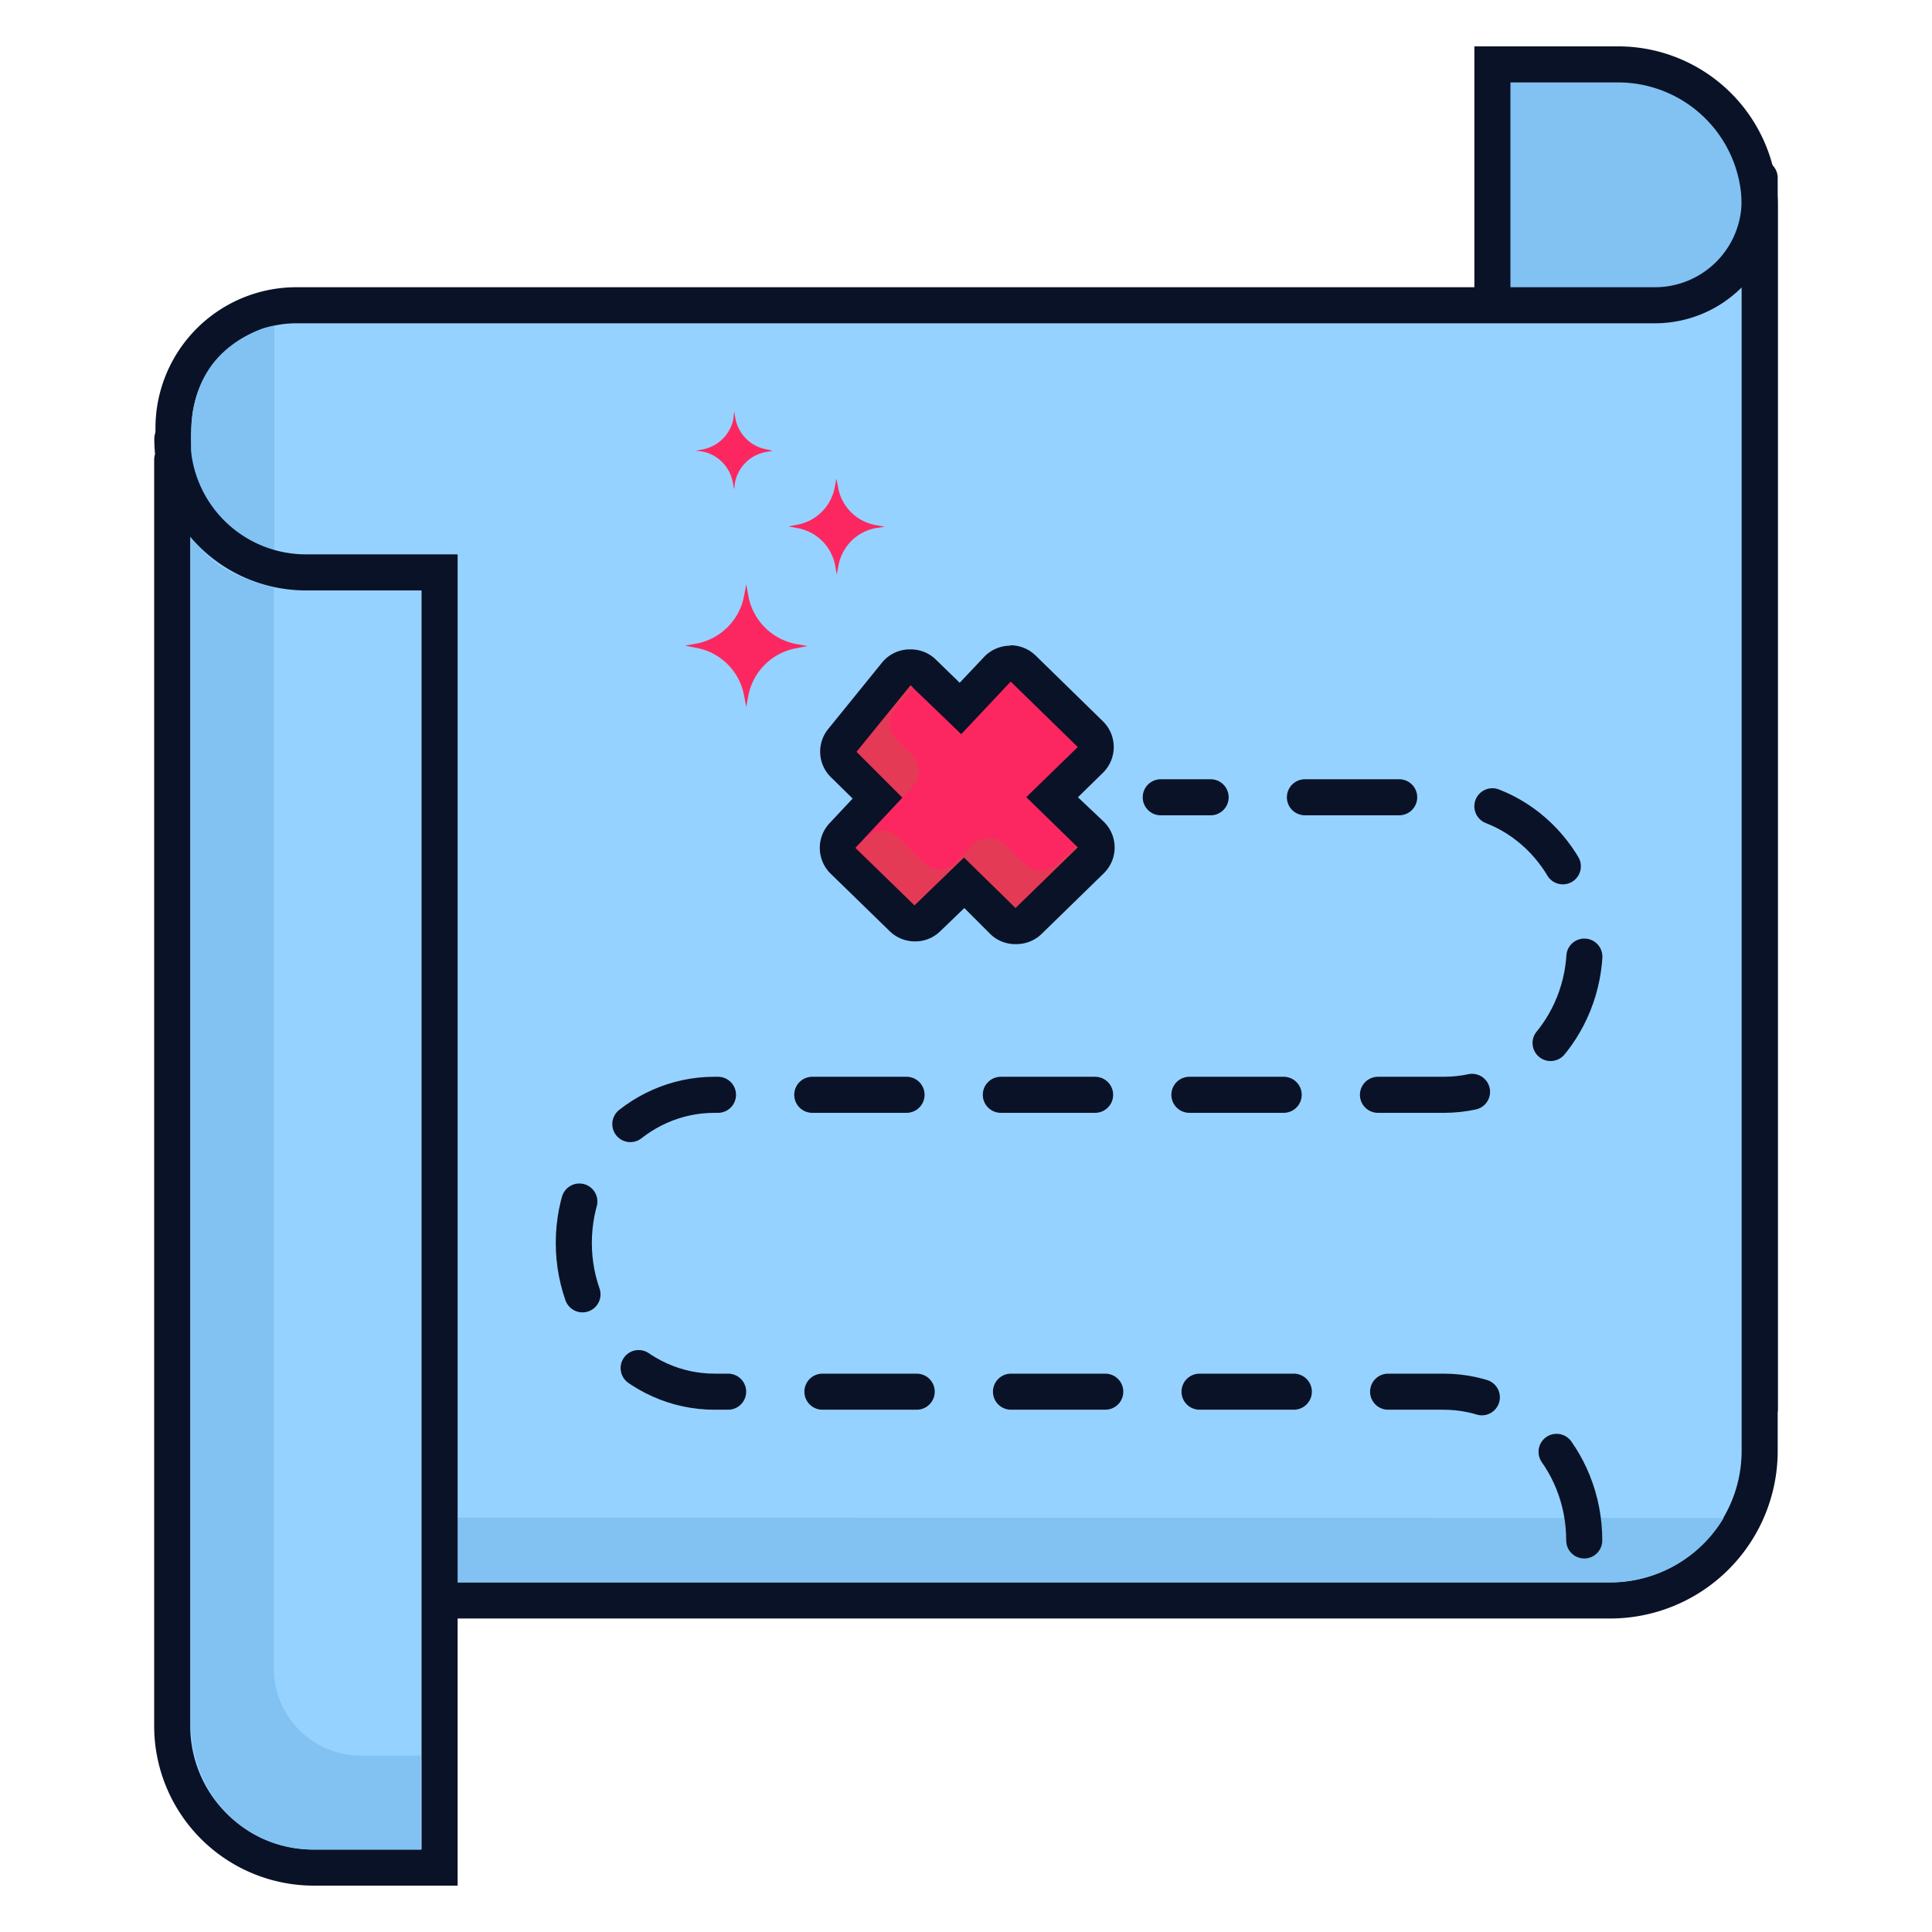 <svg id="b0ebd449-8e95-42a8-8762-bc9264d0d0db" data-name="Layer 1" xmlns="http://www.w3.org/2000/svg" viewBox="0 0 150 150"><path d="M136.62,106c0-5.73-4.65-4.44-10.38-4.44H115.87V5h9.76a11,11,0,0,1,11,11v93.39" fill="#81c2f2" stroke="#0a1227" stroke-linecap="round" stroke-miterlimit="10" stroke-width="2.8"/><path d="M136.62,13.81v98.84A11.61,11.61,0,0,1,125,124.26H13.47v-91A9.54,9.54,0,0,1,23,23.7H128.49a8.13,8.13,0,0,0,8.13-8.13V13.81" fill="#96d2ff" stroke="#0a1227" stroke-linecap="round" stroke-miterlimit="10" stroke-width="2.8"/><path d="M21.3,117.83V25.29a6.06,6.06,0,0,0-1,.25c-3.75,1.47-5.61,4.37-5.47,8.88v88.43h110a10.26,10.26,0,0,0,9-5Z" fill="#81c2f2"/><path d="M123,119.6h0c0-6.38-4.89-11.55-10.92-11.55H55.47c-6,0-10.92-5.17-10.92-11.55h0C44.55,90.12,49.44,85,55.47,85l56.65,0c6,0,10.92-5.17,10.92-11.55h0c0-6.38-4.89-11.55-10.92-11.55h-22" fill="none" stroke="#0a1227" stroke-linecap="round" stroke-miterlimit="10" stroke-width="2.8" stroke-dasharray="7.32"/><path d="M13.38,34.07A10.37,10.37,0,0,0,23.76,44.44H34.13V145H24.37a11,11,0,0,1-11-11V35.69" fill="#96d2ff" stroke="#0a1227" stroke-linecap="round" stroke-miterlimit="10" stroke-width="2.8"/><path d="M28,136.3a6.73,6.73,0,0,1-6.73-6.73V45.65c-4.18-1.17-4.62-2-6.46-3.83V133.6c0,5.52,4,10,9.54,10h8.3v-7.3Z" fill="#81c2f2"/><path d="M57.94,45.37l.16.89A4.66,4.66,0,0,0,61.81,50l.89.16-.89.17A4.65,4.65,0,0,0,58.1,54l-.16.89L57.77,54a4.62,4.62,0,0,0-3.7-3.7l-.89-.17.89-.16a4.64,4.64,0,0,0,3.7-3.71Z" fill="#fc2760"/><path d="M64.94,37.16l.13.7A3.63,3.63,0,0,0,68,40.77l.7.13L68,41a3.62,3.62,0,0,0-2.9,2.9l-.13.7-.13-.7A3.63,3.63,0,0,0,61.9,41l-.69-.13.69-.13a3.64,3.64,0,0,0,2.91-2.91Z" fill="#fc2760"/><path d="M57,31.94l.1.57a3,3,0,0,0,2.37,2.37L60,35l-.57.1a3,3,0,0,0-2.37,2.38L57,38l-.11-.57a3,3,0,0,0-2.37-2.38L54,35l.57-.11a3,3,0,0,0,2.37-2.37Z" fill="#fc2760"/><path d="M78.85,71.9a1.38,1.38,0,0,1-1-.4l-3-3L72,71.3a1.41,1.41,0,0,1-2,0l-4.59-4.47a1.41,1.41,0,0,1,0-2L68.15,62l-2.6-2.6a1.4,1.4,0,0,1-.1-1.87l4.2-5.16a1.39,1.39,0,0,1,1-.52h.08a1.38,1.38,0,0,1,1,.4L74.58,55l2.86-3a1.44,1.44,0,0,1,1-.44h0a1.38,1.38,0,0,1,1,.4L84.66,57a1.4,1.4,0,0,1,.42,1,1.42,1.42,0,0,1-.42,1l-3,2.88,3,2.89a1.4,1.4,0,0,1,.42,1,1.42,1.42,0,0,1-.42,1l-4.83,4.71A1.4,1.4,0,0,1,78.85,71.9Z" fill="#fc2760"/><path d="M78.46,52.91,83.68,58l-4,3.89,4,3.9-4.83,4.7-4-3.92L71,70.29l-4.59-4.46,3.65-3.9-3.56-3.56,4.19-5.16L74.63,57l3.83-4.07m0-2.8H78.4a2.82,2.82,0,0,0-2,.88l-1.89,2-1.85-1.8a2.78,2.78,0,0,0-2-.79h-.16a2.8,2.8,0,0,0-2,1l-4.19,5.17a2.78,2.78,0,0,0,.19,3.74L66.2,62l-1.79,1.91a2.8,2.8,0,0,0,.08,3.92l4.59,4.47a2.8,2.8,0,0,0,2,.79A2.76,2.76,0,0,0,73,72.3l1.87-1.8,2,2a2.75,2.75,0,0,0,2,.8,2.8,2.8,0,0,0,2-.79l4.83-4.71a2.8,2.8,0,0,0,0-4L83.69,61.9,85.63,60a2.8,2.8,0,0,0,0-4l-5.22-5.1a2.79,2.79,0,0,0-2-.8Z" fill="#0a1227"/><g opacity="0.39"><path d="M70.83,58.64,69.58,57.4a1.75,1.75,0,0,1-.1-2.36l1.41-1.68-.16-.15-4.19,5.16,3.54,3.54.79-.85A1.75,1.75,0,0,0,70.83,58.64Z" fill="#c15845"/><path d="M79.57,67.09,78,65.56a1.74,1.74,0,0,0-2.46,0L74.16,67a1.74,1.74,0,0,1-2.45,0l-2-2a1.74,1.74,0,0,0-2.5.06l-.71.78L71,70.29l3.83-3.71,4,3.92,4.83-4.7-.13-.13L82,67.13A1.74,1.74,0,0,1,79.57,67.09Z" fill="#c15845"/></g></svg>